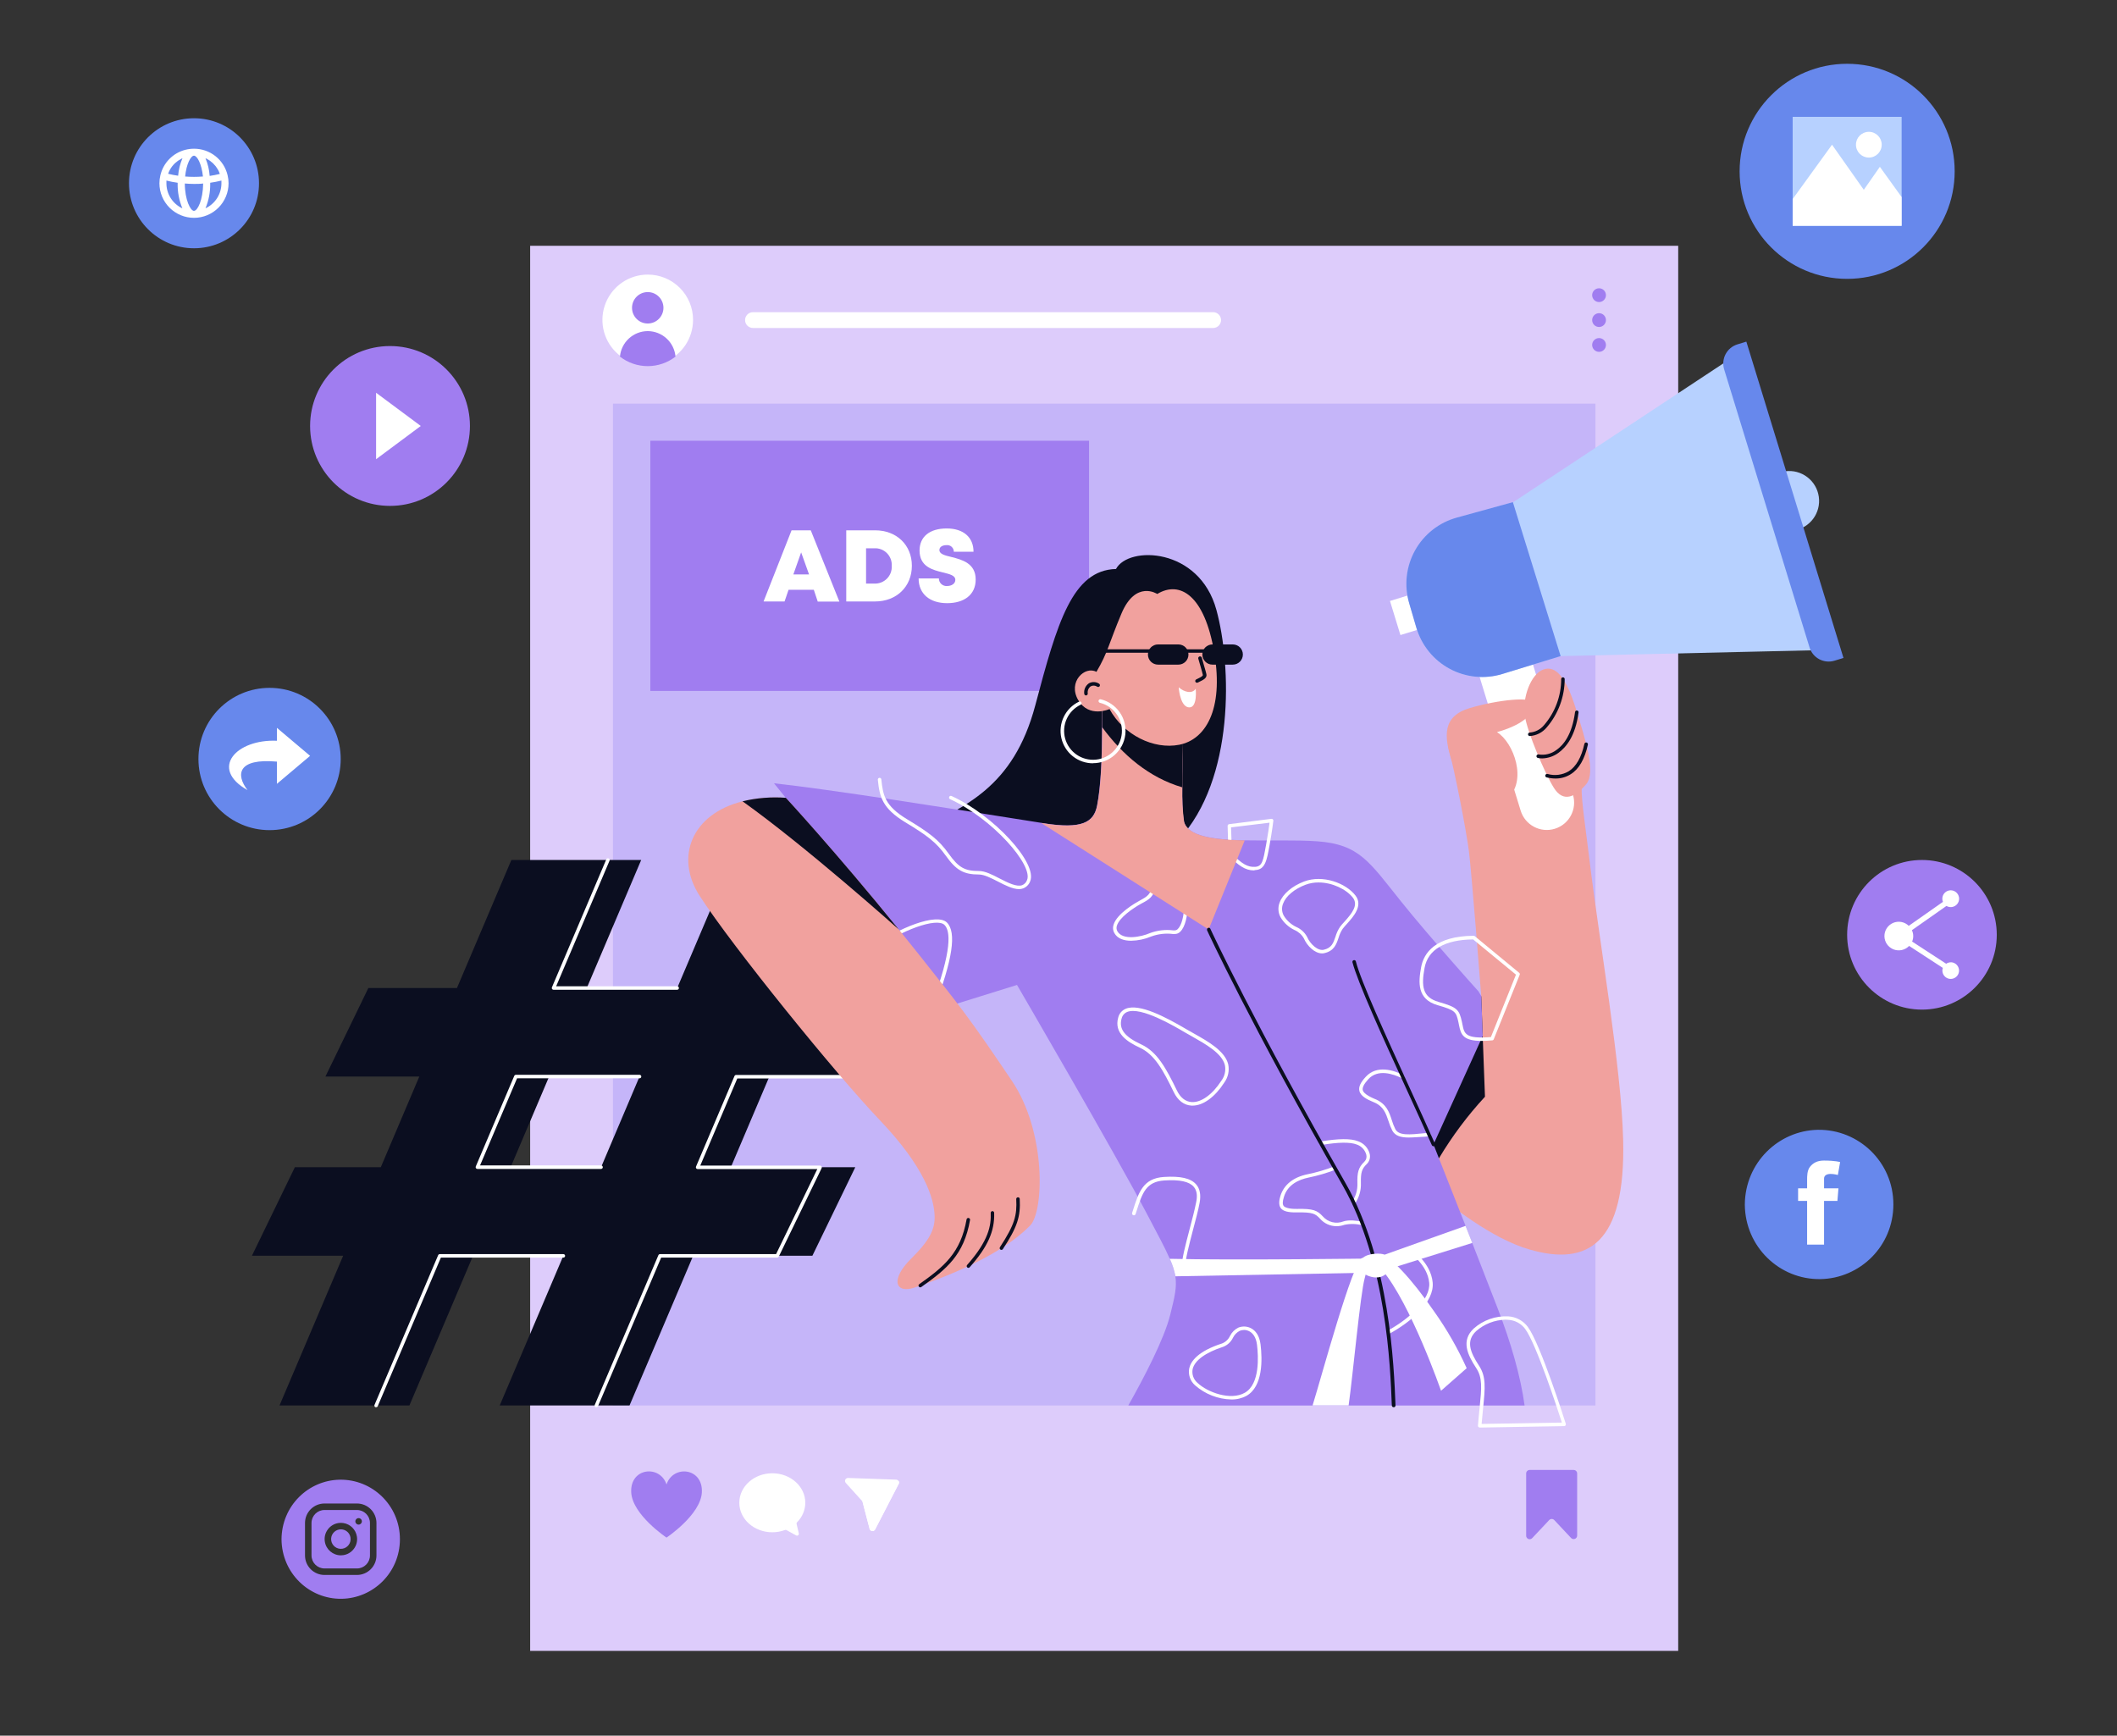 <?xml version="1.0" encoding="UTF-8"?>
<svg xmlns="http://www.w3.org/2000/svg" version="1.1" viewBox="0 0 605 496">
  <rect x="0" y="0" width="605" height="496" fill="#333333" stroke="none"/>
  <defs>
    <style>
      .cls-1 {
        fill: #b7d1ff;
      }

      .cls-2 {
        fill: #6788ec;
      }

      .cls-3 {
        fill: #c5b5f9;
      }

      .cls-4 {
        fill: #a07df0;
      }

      .cls-5 {
        fill: #f1a19e;
      }

      .cls-6 {
        fill: #fff;
      }

      .cls-7 {
        fill: #ddccfb;
      }

      .cls-8 {
        fill: #0b0e20;
      }
    </style>
  </defs>
  <!-- Generator: Adobe Illustrator 28.7.1, SVG Export Plug-In . SVG Version: 1.2.0 Build 142)  -->
  <g>
    <g id="Layer_1">
      <g id="Layer_1-2" data-name="Layer_1">
        <g>
          <path class="cls-7" d="M479.6,70.24H151.51v401.54h328.09V70.24Z"/>
          <path class="cls-3" d="M455.95,115.35H175.17v286.29h280.78V115.35h-0Z"/>
          <g>
            <g>
              <path class="cls-4" d="M190.48,424.21c-1.89-5.68-10.45-4.81-10.09,2.26.32,6.42,10.09,12.93,10.09,12.93,0,0,9.77-6.51,10.1-12.93.35-7.06-8.21-7.93-10.1-2.26h0Z"/>
              <path class="cls-6" d="M227.65,435.49c-.019-.085-.016-.174.009-.258.024-.084.069-.16.131-.222,1.488-1.469,2.334-3.469,2.35-5.56,0-4.66-4.22-8.43-9.43-8.43-5.21,0-9.43,3.77-9.43,8.43,0,4.66,4.22,8.43,9.43,8.43,1.228.002,2.448-.215,3.6-.64.067-.031.141-.048.215-.048s.148.017.215.048l2.78,1.54c.089.048.191.07.292.062.101-.007.198-.044.279-.105s.143-.144.179-.239c.035-.095.042-.199.02-.298l-.64-2.71Z"/>
              <path class="cls-6" d="M256.81,424.08l-6.72,13c-.08.15-.202.273-.353.353-.15.08-.321.112-.49.094s-.328-.087-.458-.197c-.13-.11-.223-.256-.269-.42l-2-7.67c-.022-.072-.049-.142-.08-.21-.034-.049-.071-.095-.11-.14l-4.62-5.11c-.112-.124-.185-.278-.21-.443s-.001-.334.069-.486c.071-.151.184-.279.327-.366.142-.087.307-.131.474-.125l13.74.48c.143.007.281.049.404.123.122.074.224.177.296.3.073.123.113.262.118.405.006.142-.025.284-.088.412h-.03 0Z"/>
              <path class="cls-6" d="M256.81,424.08l-6.72,13c-.08.15-.203.273-.353.353-.15.08-.321.112-.49.094s-.328-.087-.458-.197c-.13-.11-.223-.256-.269-.42l-2-7.67c-.022-.072-.049-.142-.08-.21l10.35-5.8c.08.127.124.273.127.422.004.15-.033.298-.107.428h0Z"/>
            </g>
            <path class="cls-4" d="M449,439.52l-4.8-5.11c-.094-.105-.209-.189-.337-.246-.128-.057-.267-.087-.408-.087s-.28.03-.408.087-.243.141-.337.246l-4.8,5.11c-.136.159-.317.272-.52.322-.203.051-.417.036-.611-.041-.194-.077-.359-.214-.472-.389-.113-.176-.168-.383-.157-.592v-17.75c0-.265.105-.52.293-.707.187-.188.442-.293.707-.293h12.57c.265,0,.52.105.707.293.188.187.293.442.293.707v17.75c.001.2-.058.396-.169.562-.111.166-.269.295-.454.37-.185.076-.389.094-.584.052-.196-.041-.374-.14-.513-.284Z"/>
          </g>
          <g>
            <g>
              <path class="cls-6" d="M198.06,91.47c-.01,2.557-.776,5.054-2.203,7.176-1.427,2.122-3.45,3.774-5.814,4.748s-4.964,1.226-7.472.725c-2.507-.502-4.81-1.734-6.618-3.542s-3.04-4.111-3.542-6.618c-.501-2.508-.249-5.107.725-7.472.974-2.364,2.626-4.387,4.748-5.814,2.122-1.426,4.619-2.193,7.176-2.203,1.71-.011,3.405.318,4.987.968,1.583.649,3.02,1.607,4.229,2.816,1.209,1.209,2.167,2.647,2.816,4.229.65,1.582.979,3.277.968,4.987h-0Z"/>
              <path class="cls-4" d="M185.11,92.45c2.48,0,4.49-2.01,4.49-4.49,0-2.48-2.01-4.49-4.49-4.49s-4.49,2.01-4.49,4.49c0,2.48,2.01,4.49,4.49,4.49Z"/>
              <path class="cls-4" d="M185.11,94.62c-1.994.007-3.913.759-5.382,2.107-1.469,1.349-2.381,3.197-2.558,5.183,2.271,1.763,5.065,2.72,7.94,2.72s5.669-.957,7.94-2.72c-.177-1.986-1.089-3.834-2.558-5.183-1.469-1.348-3.388-2.1-5.382-2.107Z"/>
            </g>
            <path class="cls-6" d="M346.69,89.21h-131.5c-1.248,0-2.26,1.012-2.26,2.26s1.012,2.26,2.26,2.26h131.5c1.248,0,2.26-1.012,2.26-2.26s-1.012-2.26-2.26-2.26Z"/>
            <g>
              <path class="cls-4" d="M456.98,86.32c1.088,0,1.97-.882,1.97-1.97,0-1.088-.882-1.97-1.97-1.97-1.088,0-1.97.882-1.97,1.97,0,1.088.882,1.97,1.97,1.97Z"/>
              <path class="cls-4" d="M456.98,93.44c1.088,0,1.97-.882,1.97-1.97s-.882-1.97-1.97-1.97c-1.088,0-1.97.882-1.97,1.97s.882,1.97,1.97,1.97Z"/>
              <path class="cls-4" d="M456.98,100.55c1.088,0,1.97-.882,1.97-1.97s-.882-1.97-1.97-1.97c-1.088,0-1.97.882-1.97,1.97s.882,1.97,1.97,1.97Z"/>
            </g>
          </g>
        </g>
        <g>
          <path class="cls-4" d="M549.26,288.52c11.808,0,21.38-9.572,21.38-21.38,0-11.808-9.572-21.38-21.38-21.38-11.808,0-21.38,9.572-21.38,21.38,0,11.808,9.572,21.38,21.38,21.38Z"/>
          <path class="cls-6" d="M557.52,275c-.478-.002-.945.141-1.34.41l-9.73-6.34c.218-.516.325-1.072.315-1.631-.01-.56-.138-1.112-.375-1.619l9.87-6.93c.49.29,1.067.396,1.628.3s1.07-.388,1.435-.825c.366-.436.564-.988.56-1.558-.004-.569-.211-1.118-.582-1.549-.372-.431-.885-.716-1.447-.804-.563-.088-1.138.027-1.624.324-.485.297-.85.757-1.027,1.298-.178.54-.158,1.127.057,1.654l-9.77,6.85c-.579-.568-1.315-.951-2.113-1.1-.797-.149-1.621-.057-2.367.264-.745.321-1.378.856-1.819,1.538-.44.681-.668,1.479-.653,2.29.014.811.269,1.6.733,2.266.463.666,1.115,1.179,1.871,1.474.756.294,1.583.357,2.375.181.792-.177,1.514-.585,2.073-1.173l9.64,6.28c-.163.478-.17.995-.021,1.477.15.481.449.903.855,1.204.405.301.895.465,1.4.469.504.004.997-.153,1.407-.447.41-.295.715-.712.873-1.192.157-.479.158-.996.002-1.476-.156-.48-.461-.898-.87-1.194-.409-.296-.901-.454-1.406-.451l.05.01h-0Z"/>
        </g>
        <g>
          <path class="cls-2" d="M527.88,79.69c16.972,0,30.73-13.758,30.73-30.73,0-16.972-13.758-30.73-30.73-30.73s-30.73,13.758-30.73,30.73c0,16.972,13.758,30.73,30.73,30.73Z"/>
          <path class="cls-1" d="M543.45,33.39h-31.14v31.14h31.14v-31.14Z"/>
          <path class="cls-6" d="M543.45,56.31v8.22h-31.14v-7.64l11.25-15.54,9.08,12.89,4.59-6.57,6.22,8.64Z"/>
          <path class="cls-6" d="M534.08,45.03c2.032,0,3.68-1.648,3.68-3.68s-1.648-3.68-3.68-3.68-3.68,1.648-3.68,3.68,1.648,3.68,3.68,3.68h-0Z"/>
        </g>
        <g>
          <path class="cls-2" d="M55.44,70.95c10.261,0,18.58-8.319,18.58-18.58,0-10.261-8.319-18.58-18.58-18.58s-18.58,8.319-18.58,18.58c0,10.261,8.319,18.58,18.58,18.58Z"/>
          <path class="cls-6" d="M65.05,50.11c-.503-2.169-1.728-4.104-3.473-5.486-1.746-1.383-3.91-2.131-6.137-2.124-.847,0-1.69.107-2.51.32-1.736.451-3.316,1.368-4.568,2.654-1.252,1.285-2.127,2.888-2.532,4.636-.179.74-.269,1.499-.27,2.26,0,2.62,1.041,5.133,2.894,6.986,1.853,1.853,4.366,2.894,6.986,2.894s5.133-1.041,6.986-2.894c1.853-1.853,2.894-4.366,2.894-6.986,0-.761-.091-1.52-.27-2.26h0ZM55.44,60.26c-1,0-2.61-3.12-2.62-7.82.87.07,1.74.12,2.62.12s1.75,0,2.62-.12c-.06,4.7-1.58,7.81-2.62,7.81v.01ZM48.09,49.56c.123-.343.27-.677.44-1l.07-.12c.179-.317.379-.621.6-.91.224-.287.468-.557.73-.81l.06-.06c.258-.242.532-.465.82-.67l.13-.09c.285-.196.582-.373.89-.53l.16-.08.16-.07c-.688,1.586-1.107,3.276-1.24,5-.966-.135-1.924-.322-2.87-.56l.05-.1ZM57.97,50.44c-1.684.135-3.376.135-5.06,0,.35-3.64,1.63-5.94,2.53-5.95.9.01,2.18,2.31,2.56,5.95h-.03 0ZM58.72,45.22l.15.06.17.08c.301.154.592.328.87.52l.14.1c.281.202.548.423.8.66l.09.09c.247.241.477.498.69.77l.06.07c.213.283.407.581.58.89l.09.15c.166.323.31.657.43,1v.1c-.946.238-1.904.425-2.87.56-.115-1.739-.52-3.446-1.2-5.05h0ZM47.56,52.38v-.78c1.057.27,2.129.48,3.21.63v.15c-.053,2.455.407,4.893,1.35,7.16-1.366-.634-2.521-1.647-3.329-2.918-.808-1.27-1.235-2.746-1.231-4.252v.01ZM58.72,59.54c.943-2.267,1.403-4.705,1.35-7.16v-.15c1.081-.149,2.153-.36,3.21-.63v.78c.001,1.503-.428,2.974-1.236,4.241-.808,1.267-1.961,2.276-3.324,2.909v.01Z"/>
        </g>
        <g>
          <path class="cls-4" d="M111.46,144.57c12.614,0,22.84-10.226,22.84-22.84s-10.226-22.84-22.84-22.84-22.84,10.226-22.84,22.84,10.226,22.84,22.84,22.84h-0Z"/>
          <path class="cls-6" d="M120.25,121.73l-12.77-9.49v18.99l12.77-9.5Z"/>
        </g>
        <g>
          <path class="cls-2" d="M77.04,237.23c11.228,0,20.33-9.102,20.33-20.33s-9.102-20.33-20.33-20.33c-11.228,0-20.33,9.102-20.33,20.33s9.102,20.33,20.33,20.33h0Z"/>
          <path class="cls-6" d="M88.62,216l-9.48-8v3.69c-11.59-.52-19.38,7.91-8.41,14.1-3.41-4.45-2.82-9.15,8.41-8.14v6.35l9.48-8Z"/>
        </g>
        <g>
          <path class="cls-4" d="M311.234,125.95h-125.38v71.5h125.38v-71.5h-0Z"/>
          <path class="cls-6" d="M232.574,168.55h-7.22l-1.14,3.33h-6l8-20.33h5.49l8.17,20.36h-6.18l-1.12-3.36h0ZM228.954,157.85l-2.23,6.31h4.49l-2.26-6.31Z"/>
          <path class="cls-6" d="M260.594,161.68c0,5.94-4.36,10.2-10.51,10.2h-8.24v-20.33h8.24c6.13,0,10.51,4.18,10.51,10.13ZM254.844,161.68c.036-.666-.069-1.332-.307-1.955-.239-.623-.606-1.189-1.077-1.661-.472-.471-1.038-.838-1.661-1.077-.623-.238-1.289-.343-1.955-.307h-2.34v10.09h2.34c.673.032,1.345-.078,1.973-.323.627-.246,1.195-.621,1.667-1.102.473-.48.838-1.055,1.072-1.687s.332-1.306.288-1.978h-0Z"/>
          <path class="cls-6" d="M262.524,165.3h5.79c-.002.305.061.607.184.886.123.279.304.529.531.733.227.204.494.358.785.451.29.093.597.124.9.09,1.17,0,2.3-.63,2.3-1.74,0-1.28-1.59-1.65-3.52-2.12-2.94-.73-6.7-1.63-6.7-6.27,0-4,2.95-6.31,7.75-6.31s7.67,2.53,7.67,6.66h-5.63c.004-.269-.051-.536-.159-.783-.109-.246-.269-.467-.47-.646-.201-.179-.438-.313-.695-.392-.258-.08-.529-.103-.796-.069-1,0-2,.43-2,1.39,0,1.16,1.53,1.54,3.45,2,3,.77,6.92,1.77,6.92,6.43,0,4.45-3.42,6.76-8.15,6.76-4.93.01-8.16-2.63-8.16-7.07Z"/>
        </g>
        <g>
          <path class="cls-8" d="M253.19,307.65l12.26-25.3h-34.82l15.55-36.59h-37.1l-15.55,36.59h-25.84l15.55-36.59h-37.1l-15.55,36.59h-25.32l-12.27,25.3h26.83l-11,25.9h-24.56l-12.27,25.3h26.07l-18.19,42.79h37.12l18.19-42.79h25.81l-18.19,42.79h37.1l18.19-42.79h34.07l12.26-25.3h-35.56l11-25.9h33.32ZM171.78,333.55h-25.85l11-25.9h25.84l-10.99,25.9Z"/>
          <path class="cls-6" d="M107.49,402.14c-.066.014-.134.014-.2,0-.061-.026-.115-.064-.161-.111-.046-.048-.082-.104-.106-.165-.024-.061-.036-.127-.035-.193.001-.066.016-.131.042-.191l18.19-42.79c.039-.089.103-.166.185-.219.082-.053.177-.081.275-.081h35.32c.133,0,.26.053.354.146.093.094.146.221.146.354,0,.133-.053.26-.146.354-.094.093-.221.146-.354.146h-35l-18.06,42.49c-.044.08-.109.147-.189.193-.079.046-.169.069-.261.067h0ZM170.43,402.14c-.066.014-.134.014-.2,0-.061-.026-.115-.064-.161-.111-.046-.048-.082-.104-.106-.165-.024-.061-.036-.127-.035-.193.001-.066.016-.131.042-.191l18.19-42.79c.039-.089.103-.166.185-.219.082-.053.177-.081.275-.081h33.17l11.78-24.3h-34.2c-.083,0-.165-.02-.238-.06-.074-.039-.136-.096-.182-.165-.045-.07-.073-.15-.08-.233-.007-.082.007-.166.04-.242l11-25.9c.039-.089.103-.166.185-.219s.177-.081.275-.081h32.41l11.78-24.3h-33.43c-.083,0-.165-.02-.238-.06-.074-.039-.136-.096-.182-.165-.045-.07-.073-.15-.08-.233-.007-.082.007-.166.04-.242l15.55-36.59c.055-.117.153-.208.274-.254.121-.046.255-.044.374.006.119.051.213.146.264.264.051.119.054.253.008.374l-15.26,35.9h33.48c.085,0,.169.021.243.062.074.042.137.101.182.173.045.072.071.154.075.239.005.085-.013.17-.05.246l-12.26,25.3c-.041.084-.105.155-.185.205-.079.049-.171.075-.265.075h-32.39l-10.58,24.9h34.24c.085,0,.169.021.243.062.074.042.137.101.182.173.045.072.071.154.075.239.005.085-.013.17-.05.246l-12.26,25.3c-.041.084-.105.155-.185.205-.079.049-.171.075-.265.075h-33.16l-18.06,42.49c-.045.082-.112.15-.193.196-.081.046-.174.068-.267.064h-0ZM171.77,334.05h-35.34c-.083,0-.165-.02-.238-.06-.074-.039-.136-.096-.182-.165-.045-.07-.073-.15-.08-.233-.007-.082.007-.166.04-.242l11-25.9c.039-.089.103-.165.185-.219.082-.053.177-.081.275-.081h35.34c.133,0,.26.053.354.146.093.094.146.221.146.354s-.053.26-.146.354c-.094.093-.221.146-.354.146h-35l-10.58,24.9h34.58c.133,0,.26.053.354.146.093.094.146.221.146.354,0,.133-.053.26-.146.354-.094.093-.221.146-.354.146h0ZM193.53,282.85h-35.34c-.083,0-.165-.02-.238-.06-.074-.039-.136-.096-.182-.165-.045-.07-.073-.15-.08-.233-.007-.082.007-.166.04-.242l15.55-36.59c.055-.117.153-.208.274-.254s.255-.044.374.006c.119.051.213.145.264.264.051.119.054.253.008.374l-15.26,35.9h34.58c.133,0,.26.053.354.146.093.094.146.221.146.354s-.053.26-.146.354c-.094.093-.221.146-.354.146h.01Z"/>
          <path class="cls-5" d="M437.1,357.07c-10.52-3-22.61-12.37-30.12-18.87-4.43-3.82-7.27-6.66-7.27-6.66l23.6-46.88s-2.74-35.29-3.52-41.41-4.16-23.44-5.73-29,10.16-10.16,20.84-11.46c10.68-1.3,17.33,11.31,17.1,22.21-.08,3.91,1.17,11.82,2.29,21.13,2.76,22.82,9.08,58.92,9.58,79.62.73,29.7-10.05,36.17-26.77,31.32h0Z"/>
          <path class="cls-8" d="M424.38,313.41c-4.981,5.392-9.388,11.287-13.15,17.59-1.44,2.33-2.85,4.74-4.25,7.2-4.43-3.82-7.27-6.66-7.27-6.66l23.6-46.88.42,11.41.65,17.34h0Z"/>
          <path class="cls-8" d="M336.82,240c16.12-17.3,15.15-49.87,10.8-65.73-4.9-17.89-25.13-18.36-28.69-11.67-12.47.33-16.77,15.23-23.06,38.95-6.29,23.72-20.52,29-33.54,35.64l74.49,2.81h0Z"/>
          <path class="cls-4" d="M435.7,401.64h-113.25c4.35-7.71,10.29-19,12-26,1.28-5.12,1.93-7.9,1.43-11-.325-1.729-.869-3.409-1.62-5-1.29-3-3.35-6.77-6.38-12.54-9.12-17.38-37.24-65.63-37.24-65.63l-18.35,5.71-51.09-63.34c15.93,1.73,50.31,7.16,76.29,11.29l.68.11c11.09,1.77,14.39-.27,15.34-5,2.2-11,1.22-33.53,1.22-33.53l23.62,5.21s-1.12,28.18,0,32.8c1,4.29,8.51,5.24,17.33,5.42,6.9.15,14.63-.16,20.76.28,12.06.87,14.85,5.84,24,17.24,4,5,9.73,11.67,14.84,17.48,2.68,3.06,5.21,5.91,7.25,8.17l.79,1.33.42,11.41-14.07,31,1.57,4c1.53,3.85,4.13,10.41,7.6,19.27l1.92,4.93c2.14,5.47,4.55,11.66,7.19,18.5,3.86,9.96,6.62,19.58,7.75,27.89h0Z"/>
          <g>
            <path class="cls-6" d="M358.33,248.74c-2.52,0-4.48-1.49-7.12-4.17-.088-.091-.138-.213-.14-.34l-.24-8.2c-.003-.124.04-.246.121-.34.082-.094.195-.155.319-.17l12.07-1.52c.075-.009.151-.002.223.022.071.024.136.064.19.117.054.053.095.118.121.189.025.071.034.147.026.222,0,0-.3,2.64-1.1,7.09-.78,4.28-1.24,6.87-4.06,7l-.41.1ZM352.07,244c2.91,2.94,4.53,3.84,6.6,3.72,2.07-.12,2.32-1.69,3.14-6.22.57-3.15.88-5.38,1-6.4l-11,1.34.26,7.56h-0Z"/>
            <path class="cls-6" d="M423.44,297.46c-5.29,0-5.95-1.78-6.48-4.49-.05-.27-.11-.56-.17-.85-.66-2.93-.76-3.38-5.95-4.87-5.89-1.69-5.52-6.51-4.7-10.89.75-4,4-8.87,15-8.94.116.001.228.039.32.11l12.69,10.47c.082.067.141.158.168.261.027.102.021.21-.018.309l-7.42,18.43c-.035.085-.092.16-.166.214-.075.055-.162.088-.254.096-1.15.1-2.15.15-3.02.15ZM421,268.46c-8.11.09-12.91,2.89-13.88,8.12-.97,5.23-.62,8.42,4,9.74,5.37,1.54,5.88,2.2,6.65,5.61.07.3.13.59.18.87.51,2.59.82,4.16,8.13,3.56l7.16-17.83-12.24-10.07h-0Z"/>
            <path class="cls-6" d="M377.84,272.46c-2.1,0-4.28-2.11-5.24-4.33-.6-1.05-1.527-1.876-2.64-2.35-1.666-.793-3.058-2.064-4-3.65-.351-.643-.555-1.355-.6-2.086-.045-.731.071-1.463.34-2.144.91-2.45,3.54-4.69,7-6,5.35-2,11.9.45,14.66,4,2.26,2.92-.59,6.07-2.47,8.15-.46.51-.89,1-1.17,1.37-.526.802-.927,1.678-1.19,2.6-.62,1.82-1.25,3.7-4,4.35-.226.057-.457.087-.69.09ZM376.84,252.18c-1.272-.01-2.536.21-3.73.65-3.22,1.22-5.63,3.24-6.44,5.42-.219.547-.315,1.135-.28,1.722.035.588.198,1.161.48,1.678.855,1.42,2.111,2.554,3.61,3.26,1.307.57,2.385,1.564,3.06,2.82.89,2.06,3.06,4.08,4.77,3.68,2.25-.52,2.73-1.92,3.33-3.69.292-1.02.741-1.988,1.33-2.87.31-.43.76-.93,1.24-1.45,2.28-2.52,4-4.78,2.42-6.87-1.91-2.43-5.89-4.35-9.82-4.35h.03-0Z"/>
            <path class="cls-6" d="M323.27,268.84c-2,0-3.9-.55-4.82-2.21-.195-.35-.316-.737-.356-1.136-.039-.399.003-.802.126-1.184.93-3.23,6.33-6.31,7.41-6.9,2.64-1.44,2.87-1.63,4.22-5,.049-.121.143-.218.263-.27.12-.053.255-.056.377-.01.91.33,8.91,3.35,8.91,6.75,0,2.68-.65,6-2.11,7.38-.208.215-.459.384-.736.496-.277.112-.575.164-.874.154h-.49c-2.109-.262-4.249-.012-6.24.73-1.8.757-3.728,1.164-5.68,1.2h0ZM330.59,253.26c-1.31,3.21-1.8,3.58-4.48,5-2.25,1.23-6.24,3.94-6.93,6.3-.085.254-.116.523-.092.79.024.266.103.525.232.76,1.54,2.77,7,1.56,9.22.58,2.133-.816,4.433-1.097,6.7-.82h.48c.163-.001.324-.036.474-.101.149-.065.284-.16.396-.279,1.06-1,1.8-3.75,1.8-6.66.01-1.83-4.6-4.33-7.79-5.57h-.01Z"/>
            <path class="cls-6" d="M422.87,407.93c-.069,0-.138-.014-.201-.041-.064-.028-.121-.068-.168-.119-.047-.051-.083-.111-.105-.176-.023-.066-.032-.135-.026-.204.15-1.89.32-3.54.47-5,.58-5.78.87-8.68-1-11.49-2.5-3.81-4.32-7.8-.7-11.22,2.715-2.431,6.281-3.689,9.92-3.5,1.089.067,2.15.37,3.11.888.96.518,1.796,1.239,2.45,2.112,3.61,4.86,10.57,26.78,10.86,27.71.023.074.029.153.016.23-.012.077-.042.15-.088.213-.046.063-.105.115-.174.151-.07.036-.146.055-.224.056l-24.17.42.03-.03ZM430.19,377.13c-3.073.079-6.02,1.233-8.33,3.26-2.92,2.76-1.84,5.85.85,9.94,2,3.1,1.74,6.12,1.13,12.14-.13,1.32-.28,2.79-.42,4.45l22.94-.39c-1.2-3.72-7.33-22.5-10.51-26.78-.569-.76-1.299-1.385-2.137-1.831-.838-.446-1.765-.702-2.713-.749-.26-.03-.53-.04-.81-.04Z"/>
            <path class="cls-6" d="M396.89,381.17c-.112.001-.22-.036-.308-.104-.089-.068-.151-.164-.179-.272-.028-.108-.018-.222.026-.325.045-.102.123-.186.221-.239,6.19-3.4,12.24-8.94,11.79-13.66-.49-5.18-5.62-8.63-5.68-8.66-.097-.078-.161-.19-.18-.313-.02-.123.008-.249.077-.352.069-.104.174-.179.295-.209.12-.031.248-.015.358.044.23.15,5.58,3.75,6.12,9.4.54,5.65-6.3,11.33-12.3,14.63-.074.04-.156.061-.24.06h-0Z"/>
            <path class="cls-6" d="M338.26,362.54c-.129,0-.253-.05-.347-.139-.093-.09-.148-.212-.153-.341-.1-2,1-6.21,2.18-10.69.72-2.73,1.46-5.56,1.92-7.88.39-1.93.15-3.36-.73-4.36-1.3-1.48-4-2.07-8.38-1.79-5.28.34-6.34,3.69-7.95,8.77l-.26.82c-.02.066-.052.127-.095.18-.044.053-.097.097-.158.13-.06.032-.126.053-.194.059-.068.007-.137.001-.203-.019s-.127-.052-.18-.095c-.053-.044-.097-.097-.13-.157-.032-.061-.052-.127-.059-.195-.007-.068-.001-.137.019-.203l.26-.82c1.61-5.08,2.88-9.09,8.84-9.47,4.75-.3,7.66.37,9.2,2.13,1.08,1.23,1.4,3,1,5.21-.4,2.21-1.22,5.2-1.94,7.94-1.1,4.2-2.24,8.55-2.15,10.38.005.131-.041.259-.129.356-.088.097-.21.156-.341.164l-.02.02h-0Z"/>
            <path class="cls-6" d="M351.86,399.93c-3.819-.098-7.483-1.535-10.35-4.06-.678-.595-1.187-1.359-1.475-2.214-.288-.856-.345-1.772-.165-2.656.46-2,2.47-4.86,9.38-7.08.998-.4,1.806-1.165,2.26-2.14.515-1.039,1.359-1.879,2.4-2.39.606-.242,1.26-.343,1.911-.297.651.047,1.283.241,1.849.567,1,.57,2.24,1.83,2.57,4.53.53,4.33.71,12-4,14.69-1.344.725-2.854,1.087-4.38,1.05ZM355.51,380.07c-.419-.002-.833.08-1.22.24-.845.44-1.526,1.142-1.94,2-.572,1.182-1.573,2.102-2.8,2.57-5,1.62-8.13,3.88-8.71,6.35-.144.717-.094,1.459.145,2.15.239.691.658,1.306,1.215,1.78,2.82,2.72,9.5,5.18,13.56,2.84,4.34-2.49,3.87-10.41,3.47-13.7-.28-2.3-1.29-3.33-2.08-3.79-.498-.291-1.063-.446-1.64-.45v.01h-0Z"/>
            <path class="cls-6" d="M340.83,315.95h-.34c-2.15-.13-3.9-1.47-5.06-3.87-3-6.2-5.46-10.73-9.68-12.68-3.54-1.64-7.44-4.1-6.19-8.59.133-.57.402-1.099.783-1.543.381-.444.864-.789,1.407-1.007,3.88-1.56,11.33,2.35,17.39,5.92.64.38,1.34.77,2.06,1.17,4.15,2.33,8.86,5,9.8,8.79.19.904.188,1.838-.006,2.741-.195.902-.578,1.754-1.124,2.499-2.67,4.14-6.03,6.57-9.04,6.57h0ZM320.53,291.07c-.83,3,.86,5.2,5.65,7.41,4.51,2.09,7.06,6.77,10.16,13.15,1,2.06,2.46,3.2,4.22,3.31,2.72.16,5.91-2.12,8.49-6.11.474-.629.809-1.353.981-2.122.173-.769.179-1.566.019-2.338-.84-3.39-5.54-6-9.32-8.15-.72-.41-1.43-.8-2.08-1.18-3.12-1.84-12.59-7.44-16.51-5.86-.4.162-.755.418-1.033.748-.279.329-.474.721-.567,1.142h-.01Z"/>
            <path class="cls-6" d="M291.24,254.09c-1.8,0-4-1.1-6.07-2.18-1.94-1-3.94-2-5.39-2-4.38,0-6.51-1.2-9.47-5.35-2.75-3.86-5.32-5.78-11.62-9.59-6.55-4-7.33-7.23-7.82-12.14-.007-.066-.001-.132.018-.195.019-.064.05-.123.092-.174.042-.051.094-.093.152-.124s.122-.051.188-.057c.066-.007.132-.001.195.018.064.019.123.051.174.092.051.042.093.094.124.152.031.058.051.122.057.188.46,4.58,1.06,7.58,7.34,11.38,6.44,3.9,9.06,5.87,11.92,9.87,2.86,4,4.63,4.93,8.66,4.93,1.7,0,3.71,1,5.85,2.12,2.41,1.23,4.89,2.5,6.48,1.93.323-.132.613-.332.853-.585.24-.254.423-.555.537-.885,1.81-4.21-9.85-17.56-22-23.11-.121-.056-.214-.157-.26-.282-.046-.124-.041-.262.015-.383s.157-.214.282-.26c.124-.046.262-.041.383.015,12.1,5.54,24.7,19.23,22.46,24.41-.173.456-.441.87-.786,1.214-.344.345-.758.613-1.214.786-.369.133-.758.204-1.15.21Z"/>
            <path class="cls-6" d="M266.55,288.25c-.082.001-.162-.019-.234-.056-.073-.038-.135-.093-.181-.16-.046-.067-.075-.144-.085-.225-.01-.081.001-.163.03-.239,6.2-16.28,5.5-21.64,3.82-23.27-2.22-2.15-12.46,1.5-19.93,7.11-.106.08-.239.114-.371.095-.131-.019-.25-.089-.329-.195-.08-.106-.114-.239-.095-.371.019-.131.089-.249.195-.329,7.27-5.45,18.36-9.8,21.22-7,2.86,2.8,1.62,10.67-3.59,24.34-.038.088-.101.163-.181.216-.08.053-.173.083-.269.084h-0Z"/>
            <path class="cls-6" d="M386.83,344.2c-.093,0-.184-.026-.263-.075-.079-.048-.143-.118-.184-.201-.042-.083-.059-.176-.051-.269.008-.092.042-.181.098-.255,1.05-1.566,1.572-3.426,1.49-5.31-.06-2.92.21-4.41,2-6.12.259-.256.445-.576.54-.927s.095-.722,0-1.073c-.185-.675-.534-1.293-1.015-1.801-.482-.508-1.081-.889-1.745-1.109-1.85-.72-5.25-.67-10.12.15-.133.023-.269-.008-.378-.086-.11-.078-.184-.196-.207-.329-.023-.132.008-.269.086-.378.078-.11.196-.184.329-.207,5.13-.86,8.61-.89,10.65-.09.823.275,1.564.752,2.155,1.389.59.636,1.012,1.41,1.225,2.251.119.511.106,1.044-.04,1.548-.145.504-.417.963-.79,1.332-1.42,1.35-1.75,2.41-1.69,5.38.095,2.108-.498,4.189-1.69,5.93-.041.071-.099.132-.169.175-.069.044-.149.07-.231.075h-0Z"/>
            <path class="cls-6" d="M381.89,350.41c-.878-.005-1.745-.196-2.543-.562-.798-.365-1.51-.896-2.087-1.558-1.33-1.45-2.12-1.9-6.59-1.82-2.52.05-4-.33-4.66-1.24s-.44-2.35-.1-3.44c1-3.23,3.68-5.39,7.8-6.23,2.58-.529,5.112-1.272,7.57-2.22.121-.037.251-.026.364.029.114.055.202.151.248.269.045.118.045.248-.002.365-.047.118-.136.213-.25.267-2.51.966-5.095,1.722-7.73,2.26-2.61.54-5.94,1.93-7,5.55-.4,1.29-.41,2.08-.06,2.55s1.72.89,3.84.84c4.58-.09,5.75.4,7.35,2.14.707.812,1.646,1.387,2.691,1.647,1.045.259,2.144.191,3.149-.197,1.52-.54,3.89-.25,5.61.09.133.025.25.102.326.214.076.111.104.248.079.381s-.102.25-.214.326c-.111.076-.248.104-.381.079-1.662-.446-3.407-.491-5.09-.13-.745.263-1.53.395-2.32.39Z"/>
            <path class="cls-6" d="M402.57,325.07c-2.27,0-3.85-.46-4.69-2-.434-.872-.795-1.778-1.08-2.71-.73-2.17-1.42-4.23-4.17-5.36-2-.81-3.82-1.77-4.15-3.29-.25-1.12.32-2.36,1.84-4,3.18-3.48,8.06-1.82,10.7-.52.089.039.165.103.219.185.053.082.081.177.081.275-.004.084-.029.166-.072.239s-.103.134-.175.178c-.071.045-.153.071-.237.076-.085.006-.169-.009-.246-.043-2.39-1.18-6.8-2.71-9.54.29-1.24,1.36-1.76,2.38-1.6,3.13.16.75,1.25,1.62,3.56,2.58,3.17,1.31,4,3.68,4.74,6,.263.879.598,1.735,1,2.56,1,1.92,4,1.62,8.43,1.17l1.1-.11c.066-.006.132,0,.195.019.063.019.122.05.173.092s.094.093.125.152c.031.058.05.121.057.187.006.066,0,.132-.019.195-.019.063-.05.122-.092.173s-.093.094-.152.125c-.058.031-.121.051-.187.057l-1.1.11c-1.79.08-3.37.24-4.71.24h0Z"/>
          </g>
          <path class="cls-6" d="M420.75,355.2l-27.08,8.46-57.75,1.07c-.325-1.729-.869-3.409-1.62-5,18,.46,58.33-.09,58.33-.09l26.2-9.32,1.92,4.88h-0Z"/>
          <path class="cls-6" d="M390,365.3c-1.24,4.44-3.37,27.73-4.59,36.34h-10.3c2.67-8.57,11.32-40.76,14.18-42.18,1.34.69,1.77,2.2.71,5.84h-0Z"/>
          <path class="cls-6" d="M394.61,358.53c2.47.23,8.67,6.7,15.25,16.26,3.612,5.088,6.723,10.513,9.29,16.2l-7.33,6.45s-8.62-24.84-16.89-34.61l-.32-4.3h-0Z"/>
          <path class="cls-5" d="M294.4,350.22c-8.15,8.3-22.72,14.21-32.95,17.71-5.54,1.9-7.2-2.21-1-8.31,5.37-5.3,6.74-8.44,6.65-12.06-.13-5.06-2.83-14-15.72-27.51-12.63-13.23-42-49.48-51.36-63.93-7.27-11.12-2.37-23.49,12.18-27.12,4.046-.974,8.22-1.311,12.37-1,0,0,14.3,15.42,32.26,37.58,1.76,2.16,3.55,4.39,5.36,6.67,12.31,15.5,14.81,18.55,27.07,36.75,9.82,14.7,9.07,37.2,5.14,41.22h-0Z"/>
          <path class="cls-5" d="M355.72,240.16l-10.32,25.46-47.87-30.45.68.11c11.09,1.77,14.39-.27,15.34-5,1.18-5.93,1.45-15.19,1.44-22.48,0-6.25-.22-11-.22-11l23.62,5.21s-.52,13.2-.5,23c-.096,3.271.072,6.545.5,9.79,1.04,4.2,8.51,5.2,17.33,5.36Z"/>
          <path class="cls-8" d="M337.89,225c-9.4-2.74-17.05-9.19-22.9-17.17,0-6.25-.22-11-.22-11l23.62,5.21s-.52,13.1-.5,22.96Z"/>
          <path class="cls-5" d="M313.34,192c3.32-5.64,3.56-8.13,7.15-16.66,4.08-9.68,10.23-5.6,10.23-5.6,6.45-3.89,13.54.31,16.3,16.81,2.76,16.5-2.67,24.84-10,26.28-7.33,1.44-15.9-2.79-19.94-10.2,0,0-5.86,2.67-8.94-2.56-3.08-5.23,1.94-9.88,5.2-8.07Z"/>
          <path class="cls-1" d="M512.513,151.615c4.675-.661,7.929-4.986,7.268-9.661-.661-4.675-4.987-7.929-9.662-7.268-4.675.661-7.928,4.987-7.267,9.662.661,4.675,4.986,7.928,9.661,7.267Z"/>
          <path class="cls-6" d="M434.578,231.666c1.267,4.123,5.636,6.439,9.759,5.173,4.123-1.266,6.44-5.635,5.173-9.758l-18.152-59.116c-1.266-4.124-5.635-6.44-9.759-5.174-4.123,1.267-6.439,5.636-5.173,9.759l18.152,59.116Z"/>
          <path class="cls-5" d="M441,191.35c3.51-1.32,6.51,2,9.39,11.31s5.74,18.13,2.89,21.47c-3,3.51-6.46,5.43-9.22,1-2.53-4-7.61-16-8.28-20.51-.84-5.25,1.75-11.99,5.22-13.27Z"/>
          <path class="cls-6" d="M400.219,181.478l8.011-2.46-2.991-9.741-8.011,2.46,2.991,9.741Z"/>
          <path class="cls-1" d="M402.72,172.38l2.05,7c.73,2.489,1.947,4.808,3.58,6.823s3.65,3.686,5.933,4.917c2.283,1.23,4.788,1.996,7.369,2.251,2.581.256,5.188-.003,7.668-.761l16.68-5.11,76.33-1.76-25.13-85-64.85,42.83-16,4.41c-2.508.689-4.854,1.87-6.901,3.475-2.047,1.604-3.755,3.6-5.023,5.871-1.269,2.271-2.073,4.771-2.366,7.356-.293,2.584-.068,5.201.66,7.698Z"/>
          <path class="cls-2" d="M402.72,172.38l2.05,7c.731,2.489,1.948,4.808,3.58,6.823,1.633,2.015,3.65,3.686,5.933,4.917,2.284,1.23,4.788,1.996,7.369,2.251,2.581.256,5.188-.003,7.668-.761l16.68-5.11-13.65-44-16,4.41c-2.516.689-4.869,1.872-6.922,3.481-2.053,1.61-3.764,3.612-5.033,5.891-1.269,2.279-2.071,4.788-2.359,7.38-.287,2.593-.055,5.216.684,7.718Z"/>
          <path class="cls-2" d="M526.831,188.022l-2.553.783c-1.45.446-3.018.297-4.358-.414-1.34-.71-2.344-1.924-2.789-3.375l-24.399-79.458c-.445-1.45-.296-3.018.414-4.358.711-1.34,1.925-2.344,3.375-2.789l2.552-.784,27.758,90.395h-0Z"/>
          <path class="cls-5" d="M414.87,217.44c-2.21-7.07-2.73-12.78,5.25-15.12,7.98-2.34,18.21-3.48,18.23-1.17,0,3.44-4.27,6.33-10.55,8.07,4.75,2.89,8.89,14,2.84,19.15l-15.77-10.93Z"/>
          <path class="cls-8" d="M256.83,265.6c-.88-.79-26.63-23.78-44.63-36.61,4.046-.974,8.22-1.311,12.37-1,0,0,14.3,15.45,32.26,37.61h-0Z"/>
          <path class="cls-8" d="M352.31,184.16h-5.82c-1.591,0-2.88,1.289-2.88,2.88v.01c0,1.591,1.289,2.88,2.88,2.88h5.82c1.591,0,2.88-1.289,2.88-2.88v-.01c0-1.591-1.289-2.88-2.88-2.88Z"/>
          <path class="cls-8" d="M336.76,184.16h-5.82c-1.591,0-2.88,1.289-2.88,2.88v.01c0,1.591,1.289,2.88,2.88,2.88h5.82c1.591,0,2.88-1.289,2.88-2.88v-.01c0-1.591-1.289-2.88-2.88-2.88Z"/>
          <path class="cls-6" d="M336.86,196.41c1.6,1.43,3.85,1.95,4.85.42,0,0,.57,5.28-1.78,5.32s-3-4.42-3.07-5.74h0Z"/>
          <path class="cls-8" d="M350.37,186.54h-37.6c-.133,0-.26-.053-.354-.146-.093-.094-.146-.221-.146-.354,0-.133.053-.26.146-.354.094-.093.221-.146.354-.146h37.6c.133,0,.26.053.354.146.093.094.146.221.146.354,0,.133-.053.26-.146.354-.094.093-.221.146-.354.146Z"/>
          <path class="cls-8" d="M437.18,210.34c-.133,0-.26-.053-.354-.146-.093-.094-.146-.221-.146-.354s.053-.26.146-.354c.094-.093.221-.146.354-.146.79-.062,1.559-.283,2.262-.649.702-.366,1.324-.87,1.828-1.481,3.149-3.65,4.884-8.309,4.89-13.13-.003-.066.008-.131.03-.193.023-.062.058-.118.102-.167.045-.048.098-.087.158-.114.06-.028.124-.043.19-.046.132-.003.26.046.357.135.097.09.155.213.163.345-.007,5.088-1.837,10.006-5.16,13.86-.596.712-1.331,1.296-2.159,1.715-.829.42-1.734.666-2.661.725Z"/>
          <path class="cls-8" d="M440.75,216.73c-.423.002-.846-.041-1.26-.13-.066-.014-.128-.04-.183-.078-.056-.038-.103-.087-.14-.143-.036-.056-.062-.119-.074-.185-.012-.066-.012-.133.002-.199.014-.066.04-.128.078-.183.038-.056.087-.103.143-.14.056-.036.119-.062.185-.074.066-.013.133-.012.199.002.89.143,1.8.104,2.675-.114.875-.219,1.696-.612,2.415-1.156,2-1.38,4.49-4.39,5.33-10.86.009-.066.03-.129.063-.186.033-.058.077-.108.129-.149.053-.04.113-.07.177-.087.064-.017.13-.022.196-.013s.129.03.186.063c.058.033.108.077.149.129.04.053.07.113.087.177.017.064.022.13.013.196-.89,6.83-3.61,10-5.75,11.55-1.344.984-2.955,1.535-4.62,1.58Z"/>
          <path class="cls-8" d="M444.55,222.48c-.856-.007-1.708-.111-2.54-.31-.133-.029-.248-.11-.321-.224-.073-.115-.098-.253-.069-.386s.11-.248.224-.321c.115-.073.253-.098.386-.069,1.016.293,2.081.376,3.129.243,1.049-.132,2.06-.477,2.971-1.013,2.12-1.34,3.62-4,4.46-7.82.028-.133.107-.249.221-.323.113-.074.251-.1.384-.072.133.028.249.107.323.221.074.113.1.251.072.384-.9,4.12-2.55,7-4.9,8.45-1.296.826-2.804,1.256-4.34,1.24Z"/>
          <path class="cls-6" d="M312.41,218.13c-2.11.014-4.162-.694-5.815-2.005-1.654-1.312-2.81-3.149-3.276-5.207-.467-2.058-.217-4.214.709-6.11.926-1.897,2.472-3.42,4.382-4.318.118-.046.248-.046.366,0,.118.047.213.136.268.25.054.114.064.244.026.365-.038.121-.12.223-.23.285-1.762.83-3.174,2.257-3.986,4.027-.813,1.771-.973,3.772-.453,5.649.519,1.877,1.686,3.511,3.293,4.611,1.608,1.101,3.552,1.598,5.49,1.404,1.939-.194,3.746-1.067,5.103-2.465s2.177-3.23,2.314-5.173c.137-1.943-.417-3.872-1.565-5.446-1.147-1.575-2.814-2.693-4.706-3.157-.066-.016-.128-.044-.182-.084-.055-.04-.101-.09-.136-.147-.036-.058-.059-.122-.07-.189-.01-.066-.008-.134.008-.2s.044-.128.084-.182c.04-.055.09-.101.147-.136.058-.036.122-.059.188-.07.067-.01.135-.008.201.008,2.204.534,4.136,1.857,5.429,3.72,1.293,1.864,1.857,4.136,1.586,6.388-.272,2.251-1.36,4.325-3.058,5.827-1.699,1.503-3.889,2.33-6.157,2.325l.04.03h0Z"/>
          <path class="cls-8" d="M310.36,198.74c-.128,0-.25-.048-.343-.136-.093-.087-.149-.207-.157-.334-.08-.574.002-1.16.237-1.69.235-.53.614-.984,1.093-1.31.449-.251.958-.373,1.472-.352.514.022,1.011.185,1.438.472.056.034.106.079.145.132.039.053.067.114.083.178.016.064.019.13.009.196-.01.065-.033.128-.067.184s-.079.106-.132.145-.114.067-.178.083c-.064.016-.13.019-.196.009-.065-.01-.128-.033-.184-.067-.27-.191-.588-.303-.918-.324-.33-.021-.66.049-.952.204-.318.234-.566.551-.716.916-.149.365-.196.764-.134,1.154.004.066-.005.132-.026.194-.022.062-.055.119-.099.169-.044.049-.097.089-.156.118-.059.028-.123.045-.189.049l-.03.01Z"/>
          <path class="cls-8" d="M398.26,402.14c-.129,0-.253-.05-.347-.139-.093-.09-.148-.212-.153-.341-.43-11.23-1.57-41.07-14.11-63-26.39-46.17-38.65-72.66-38.71-72.85-.012-.063-.012-.127,0-.19,0-.133.053-.26.146-.354.094-.093.221-.146.354-.146.107-.001.211.033.298.096.086.063.15.152.182.254.51,1.12,12.82,27.52,38.64,72.69,12.67,22.15,13.81,52.17,14.25,63.47.003.066-.008.131-.03.193-.023.062-.058.118-.102.167-.045.048-.098.087-.158.114-.06.028-.124.043-.19.046l-.07-.01h-0Z"/>
          <path class="cls-8" d="M342.09,195.11c-.114.003-.226-.034-.317-.103-.09-.07-.154-.168-.181-.279-.027-.111-.015-.228.034-.331.048-.104.131-.187.234-.237l.46-.23c.77-.38,1.49-.74,1.43-1.07-.16-.78-1.29-4.59-1.3-4.63-.018-.066-.024-.134-.016-.202.009-.068.03-.133.063-.193.034-.059.079-.111.132-.153.054-.042.115-.074.181-.092.066-.018.134-.024.202-.016.068.009.133.03.193.063.059.034.111.079.153.132.042.054.074.115.092.181,0,.16,1.15,3.89,1.32,4.71.23,1.08-.84,1.61-2,2.17l-.45.23c-.072.035-.15.052-.23.05h0Z"/>
          <path class="cls-8" d="M409.66,327.55c-.098,0-.193-.028-.275-.081s-.146-.13-.185-.219c-2.14-4.83-4.66-10.33-7.32-16.14-6.88-14.96-13.88-30.42-15.37-36.11-.016-.064-.02-.13-.011-.195s.031-.128.064-.185c.034-.056.078-.106.131-.145.052-.04.112-.069.176-.085.064-.018.13-.023.196-.014.066.008.129.03.186.064.057.033.107.078.146.131.039.054.067.115.082.179,1.42,5.62,8.48,21,15.31,36,2.66,5.82,5.18,11.32,7.32,16.15.033.076.047.16.04.242-.007.083-.035.163-.08.233-.046.069-.108.126-.182.165-.073.04-.155.06-.238.06l.01-.05Z"/>
          <path class="cls-6" d="M396.44,363.74c.82-.84.29-4.53-.84-5.21-.66-.4-4.69-.59-6.31,1.1l.07,4.11s4.18,2.98,7.08,0Z"/>
          <path class="cls-8" d="M263,367.89c-.107.001-.211-.033-.297-.095-.087-.063-.151-.151-.183-.253-.033-.102-.032-.211.003-.312.034-.101.1-.189.187-.25,7.08-5,11.84-8.94,13.52-18.51.01-.066.032-.129.067-.185.035-.057.081-.106.135-.144.054-.039.116-.066.181-.08.065-.013.132-.014.197-.001.065.011.128.035.183.07.056.035.105.081.143.135.038.053.065.114.08.179.014.064.016.131.004.196-1.75,10-6.65,14-13.93,19.15-.084.063-.185.098-.29.1h-0Z"/>
          <path class="cls-8" d="M276.76,362.32c-.096-.001-.189-.03-.269-.082-.08-.053-.143-.127-.182-.214-.039-.088-.052-.184-.038-.279.015-.095.056-.183.119-.255,6.15-6.94,6.88-11.25,6.74-14.87-.003-.066.008-.131.03-.193.023-.062.058-.118.102-.167.045-.048.098-.087.158-.114.06-.028.124-.043.19-.046.129,0,.253.05.347.139.093.09.148.212.153.341.19,5.24-1.83,9.75-7,15.57-.044.05-.098.091-.158.12-.06.03-.125.046-.192.05h0Z"/>
          <path class="cls-8" d="M286.18,357.19c-.09,0-.178-.024-.255-.07-.077-.046-.14-.112-.183-.191-.043-.078-.064-.167-.061-.257.003-.089.031-.177.079-.252,4.26-6.5,4.9-9.14,4.66-13.74-.004-.066.005-.132.026-.194.022-.062.055-.119.099-.169.044-.049.097-.089.156-.118.059-.028.123-.045.189-.049.066-.005.132.002.195.023s.121.055.171.099c.049.044.089.097.117.157.029.06.045.125.047.191.27,5.13-.72,8.08-4.82,14.34-.045.07-.107.128-.181.169-.073.04-.155.061-.239.061Z"/>
        </g>
        <g id="Layer_1-2">
          <g id="Layer_1-2-2" data-name="Layer_1-2">
            <path class="cls-2" d="M519.523,322.867c-11.277.214-20.797,9.391-20.883,21.354.086,12.135,9.948,21.483,21.569,21.311,11.277-.172,20.883-9.348,20.883-21.354,0-12.092-9.905-21.483-21.569-21.311Z"/>
            <path class="cls-6" d="M525.398,339.59l-.3,3.602h-3.816v12.478h-4.845v-12.478h-2.573v-3.602h2.573v-2.401c0-1.072,0-2.701.815-3.731.858-1.072,2.015-1.801,3.988-1.801,3.259,0,4.631.429,4.631.429l-.643,3.688s-1.072-.3-2.058-.3-1.887.343-1.887,1.329v2.787h4.116l0.0 0Z"/>
          </g>
        </g>
        <path class="cls-4" d="M102.015,431.515h-9.281c-2.047,0-3.712,1.665-3.712,3.712v9.281c0,2.047,1.665,3.712,3.712,3.712h9.281c2.047,0,3.712-1.665,3.712-3.712v-9.281c0-2.047-1.665-3.712-3.712-3.712ZM101.142,442.592c-.738.996-1.82,1.644-3.047,1.826-.229.034-.458.051-.684.051-2.26 0-4.246-1.659-4.587-3.96-.182-1.226.125-2.45.863-3.445.738-.996,1.82-1.644,3.047-1.826.452-.067.91-.067,1.361,0,2.036.302,3.608,1.873,3.91,3.91.182,1.226-.125,2.45-.863,3.445h-0ZM102.488,435.691h-.009c-.513,0-.928-.415-.928-.928,0-.513.416-.928.928-.928h.009c.513,0,.928.415.928.928,0,.513-.416.928-.928.928Z"/>
        <path class="cls-4" d="M97.823,437.073c-.136-.02-.272-.03-.408-.03s-.273.01-.408.03c-.736.109-1.385.498-1.828,1.095s-.627,1.331-.518,2.067c.109.736.498,1.385,1.095,1.828.597.443,1.331.627,2.067.518.736-.109,1.385-.498,1.828-1.095.443-.597.627-1.331.518-2.067-.181-1.222-1.124-2.165-2.346-2.346Z"/>
        <path class="cls-4" d="M97.103,422.857c-9.003.147-16.59,7.479-16.652,17.031.085,9.691,7.92,17.139,17.185,17,8.987-.139,16.644-7.456,16.652-17.015,0-9.683-7.897-17.17-17.185-17.015ZM107.584,444.508c0,3.071-2.498,5.569-5.569,5.569h-9.281c-3.071,0-5.569-2.498-5.569-5.569v-9.281c0-3.07,2.498-5.569,5.569-5.569h9.281c3.071,0,5.569,2.498,5.569,5.569v9.281Z"/>
      </g>
    </g>
  </g>
</svg>